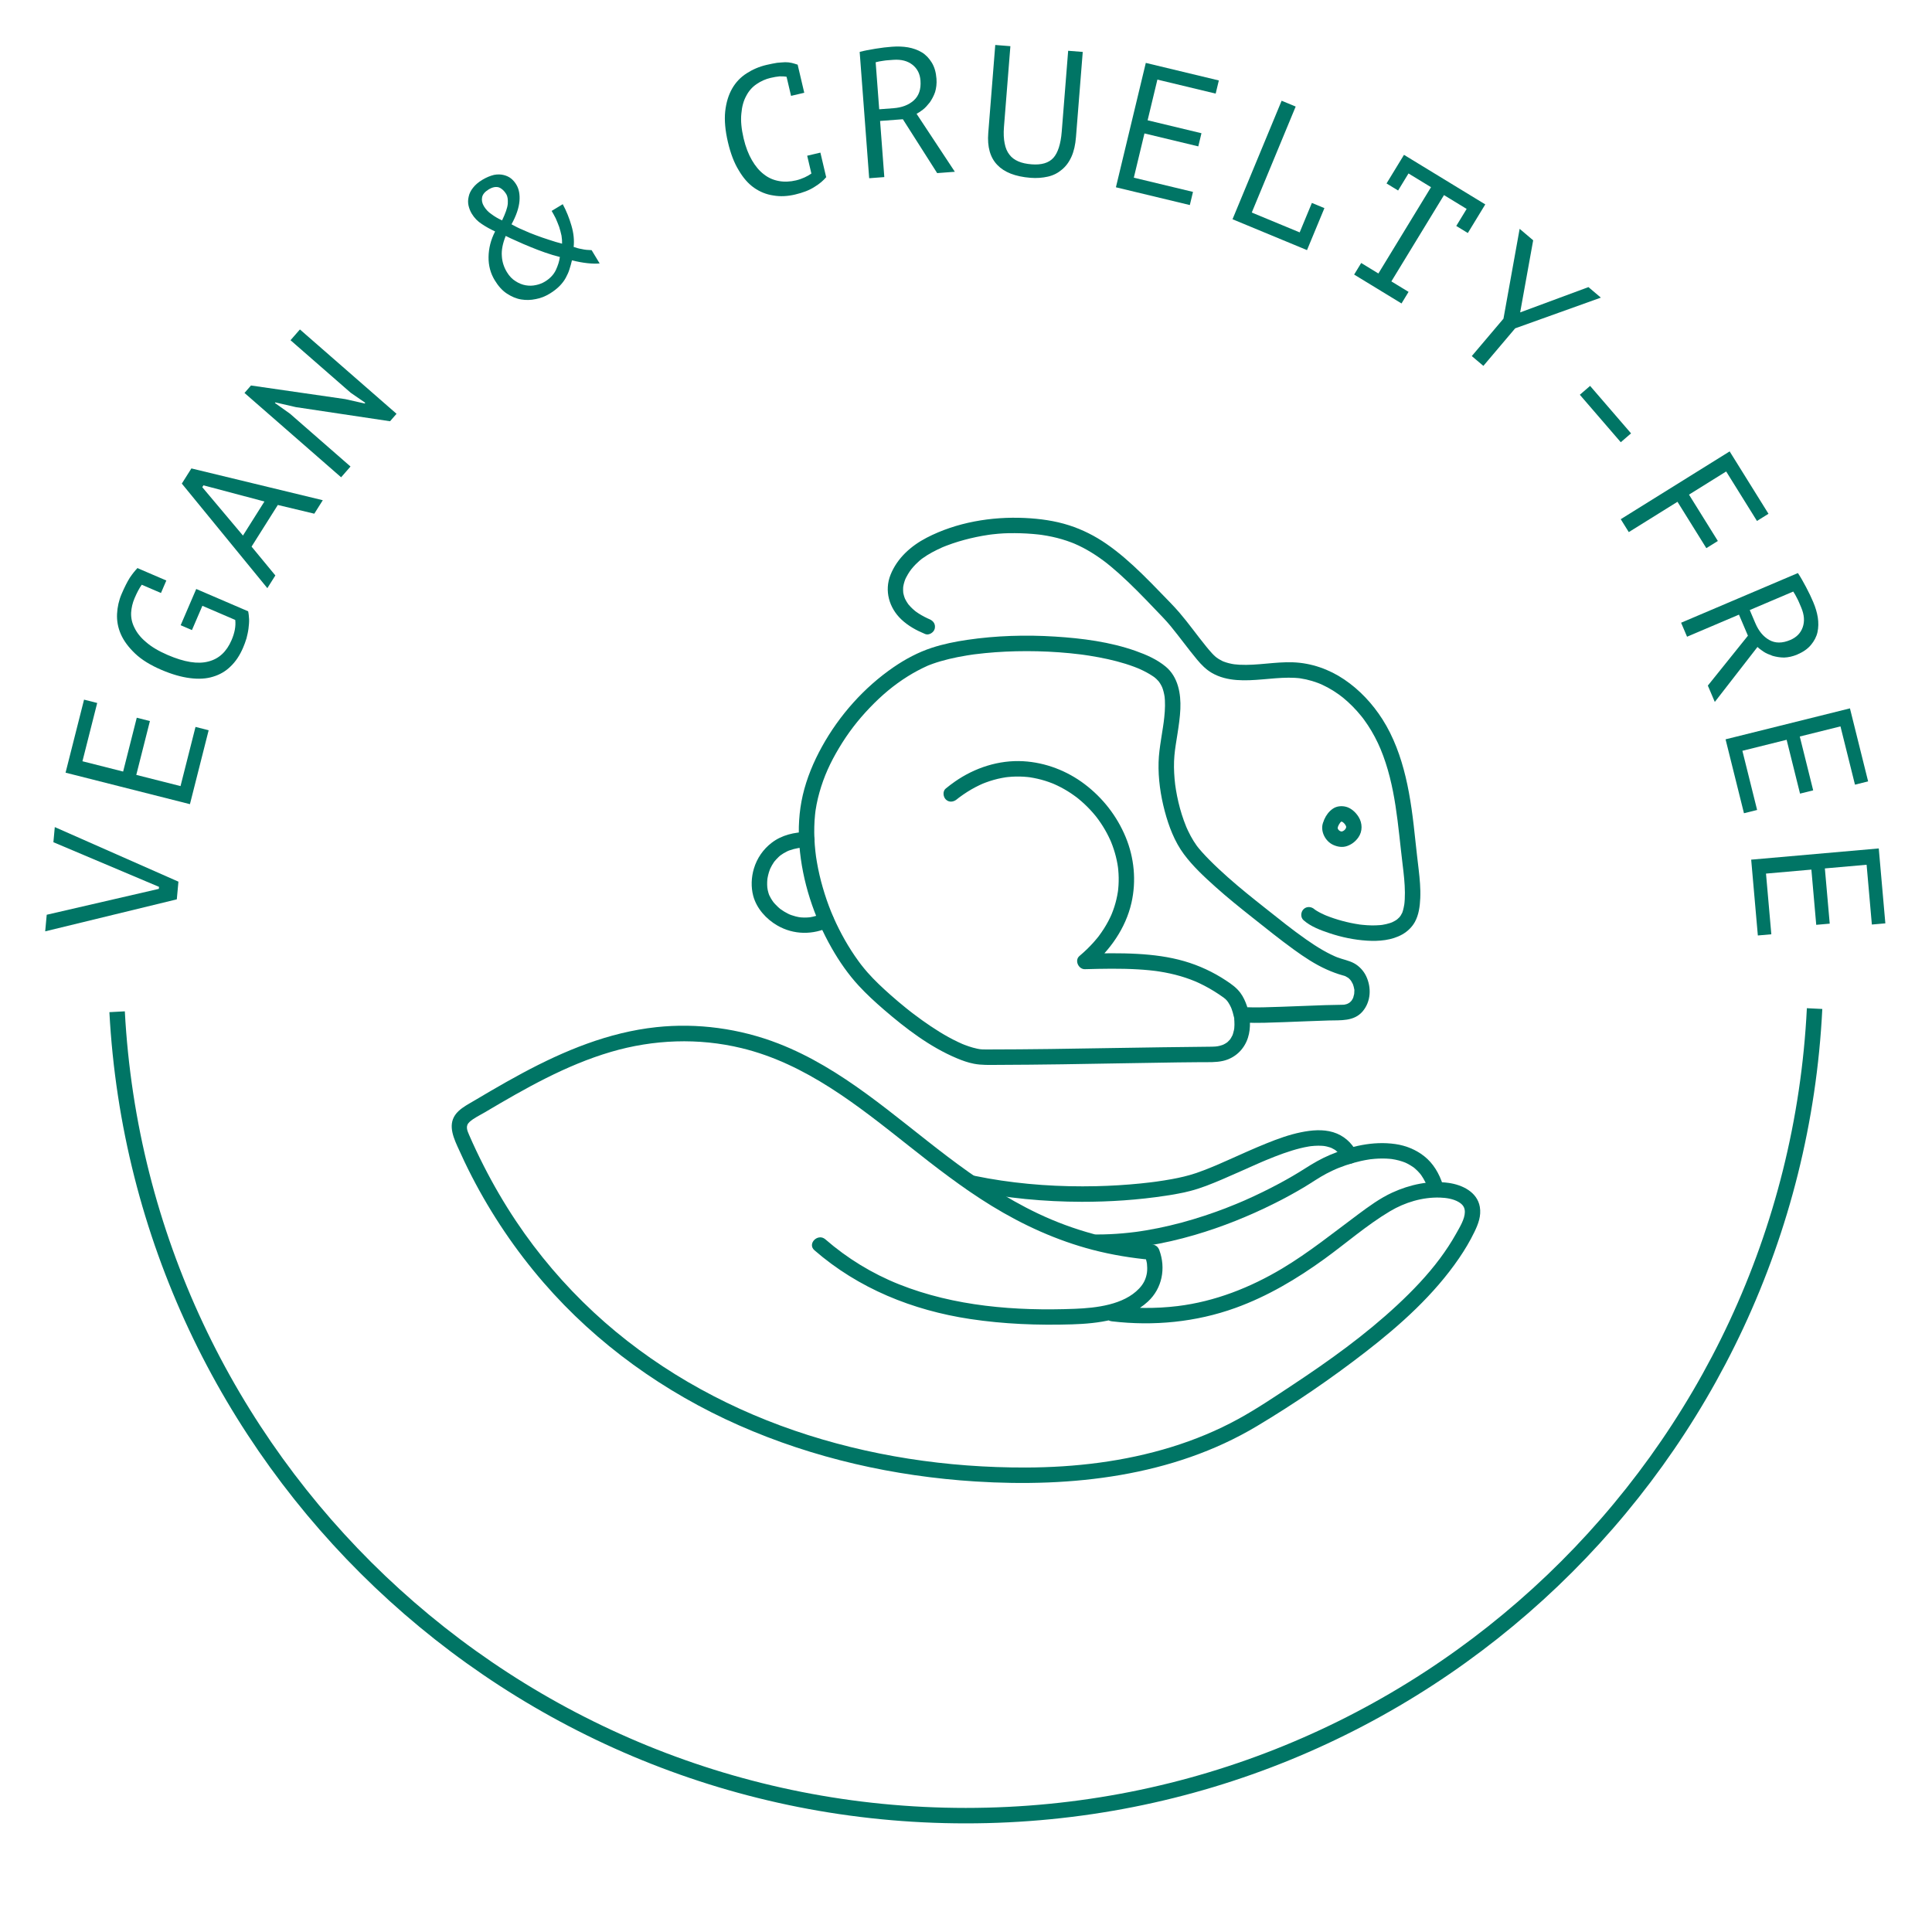 <svg style="fill-rule:evenodd;clip-rule:evenodd;stroke-miterlimit:10;" xml:space="preserve" xmlns:xlink="http://www.w3.org/1999/xlink" xmlns="http://www.w3.org/2000/svg" version="1.1" viewBox="0 0 2084 2084" height="100%" width="100%">
    <g transform="matrix(4.167,0,0,4.167,0,0)" id="vegan">
        <g transform="matrix(0,-1,-1,0,250,30)">
            <path style="fill:none;fill-rule:nonzero;stroke:#007565;stroke-width:4px;" d="M-231.083,-219.726C-347.436,-213.953 -440,-117.787 -440,0C-440,117.509 -347.871,213.501 -231.902,219.684"></path>
        </g>
        <g transform="matrix(0.022,-0.239,0.239,0.022,8.782,183.73)">
            <g transform="matrix(197.407,0,0,197.407,-239.625,172.194)">
                <path style="fill:#007565;fill-rule:nonzero;" d="M0.302,-0.103L0.313,-0.103L0.503,-0.7L0.586,-0.7L0.351,-0L0.254,-0L0.014,-0.7L0.105,-0.7L0.302,-0.103Z"></path>
            </g>
        </g>
        <g transform="matrix(0.059,-0.233,0.233,0.059,11.915,155.7)">
            <g transform="matrix(197.407,0,0,197.407,-194.696,203.836)">
                <path style="fill:#007565;fill-rule:nonzero;" d="M0.107,-0.7L0.518,-0.7L0.518,-0.626L0.19,-0.626L0.19,-0.397L0.493,-0.397L0.493,-0.323L0.19,-0.323L0.19,-0.074L0.523,-0.074L0.523,-0L0.107,-0L0.107,-0.7Z"></path>
            </g>
        </g>
        <g transform="matrix(0.095,-0.221,0.221,0.095,19.37,128.471)">
            <g transform="matrix(197.407,0,0,197.407,-145.26,228.317)">
                <path style="fill:#007565;fill-rule:nonzero;" d="M0.437,-0.631C0.414,-0.636 0.387,-0.638 0.354,-0.638C0.326,-0.638 0.299,-0.633 0.274,-0.624C0.248,-0.614 0.225,-0.598 0.206,-0.575C0.186,-0.552 0.17,-0.523 0.159,-0.486C0.147,-0.449 0.141,-0.404 0.141,-0.35C0.141,-0.251 0.159,-0.179 0.196,-0.132C0.232,-0.085 0.284,-0.062 0.353,-0.062C0.396,-0.062 0.432,-0.07 0.462,-0.087L0.462,-0.282L0.318,-0.282L0.318,-0.349L0.533,-0.349L0.533,-0.041C0.522,-0.033 0.509,-0.026 0.495,-0.019C0.48,-0.012 0.464,-0.007 0.447,-0.002C0.43,0.003 0.412,0.006 0.394,0.009C0.375,0.011 0.357,0.012 0.34,0.012C0.295,0.012 0.255,0.005 0.22,-0.01C0.185,-0.024 0.155,-0.046 0.13,-0.076C0.105,-0.105 0.086,-0.143 0.073,-0.189C0.06,-0.234 0.053,-0.288 0.053,-0.35C0.053,-0.415 0.061,-0.47 0.078,-0.516C0.095,-0.562 0.117,-0.6 0.144,-0.629C0.171,-0.658 0.203,-0.679 0.238,-0.692C0.273,-0.705 0.31,-0.712 0.347,-0.712C0.387,-0.712 0.42,-0.71 0.446,-0.706C0.472,-0.701 0.494,-0.695 0.512,-0.688L0.511,-0.684L0.511,-0.517L0.437,-0.517L0.437,-0.631Z"></path>
            </g>
        </g>
        <g transform="matrix(0.128,-0.203,0.203,0.128,30.983,102.752)">
            <g transform="matrix(197.407,0,0,197.407,-92.675,244.733)">
                <path style="fill:#007565;fill-rule:nonzero;" d="M0.431,-0.194L0.162,-0.194L0.098,-0L0.016,-0L0.25,-0.7L0.348,-0.7L0.584,-0L0.497,-0L0.431,-0.194ZM0.188,-0.266L0.408,-0.266L0.305,-0.595L0.293,-0.595L0.188,-0.266Z"></path>
            </g>
        </g>
        <g transform="matrix(0.158,-0.181,0.181,0.158,46.434,79.183)">
            <g transform="matrix(197.407,0,0,197.407,-38.346,252.717)">
                <path style="fill:#007565;fill-rule:nonzero;" d="M0.196,-0.438L0.142,-0.539L0.138,-0.539L0.148,-0.438L0.148,-0L0.07,-0L0.07,-0.7L0.124,-0.7L0.406,-0.264L0.458,-0.168L0.463,-0.168L0.452,-0.264L0.452,-0.7L0.53,-0.7L0.53,-0L0.476,-0L0.196,-0.438Z"></path>
            </g>
        </g>
        <g transform="matrix(0.205,-0.124,0.124,0.205,87.259,40.542)">
            <g transform="matrix(197.407,0,0,197.407,70.68,243.22)">
                <path style="fill:#007565;fill-rule:nonzero;" d="M0.03,-0.207C0.03,-0.251 0.042,-0.293 0.067,-0.333C0.092,-0.373 0.126,-0.407 0.17,-0.434C0.154,-0.458 0.14,-0.482 0.129,-0.506C0.117,-0.53 0.111,-0.556 0.111,-0.584C0.111,-0.6 0.114,-0.616 0.119,-0.631C0.124,-0.646 0.133,-0.66 0.145,-0.672C0.156,-0.684 0.171,-0.694 0.19,-0.701C0.208,-0.708 0.23,-0.712 0.256,-0.712C0.283,-0.712 0.306,-0.708 0.325,-0.702C0.344,-0.695 0.359,-0.685 0.37,-0.674C0.381,-0.663 0.39,-0.65 0.395,-0.636C0.4,-0.622 0.402,-0.608 0.402,-0.593C0.402,-0.565 0.391,-0.536 0.37,-0.507C0.348,-0.477 0.314,-0.448 0.267,-0.421C0.278,-0.402 0.29,-0.382 0.305,-0.362C0.319,-0.341 0.334,-0.321 0.35,-0.301C0.366,-0.281 0.382,-0.261 0.399,-0.242C0.416,-0.222 0.432,-0.204 0.449,-0.187C0.456,-0.198 0.463,-0.211 0.469,-0.226C0.474,-0.241 0.479,-0.257 0.483,-0.274C0.486,-0.291 0.489,-0.307 0.491,-0.324C0.492,-0.341 0.493,-0.356 0.493,-0.37L0.564,-0.37C0.562,-0.328 0.555,-0.286 0.544,-0.245C0.533,-0.203 0.516,-0.168 0.494,-0.139C0.503,-0.128 0.514,-0.116 0.526,-0.106C0.538,-0.094 0.552,-0.084 0.569,-0.073L0.569,0.012C0.534,-0.005 0.493,-0.036 0.448,-0.081C0.436,-0.069 0.424,-0.057 0.412,-0.047C0.399,-0.035 0.385,-0.026 0.37,-0.017C0.355,-0.008 0.337,-0.001 0.318,0.004C0.298,0.009 0.275,0.012 0.249,0.012C0.222,0.012 0.195,0.008 0.169,-0.002C0.143,-0.011 0.12,-0.024 0.099,-0.042C0.078,-0.06 0.062,-0.083 0.049,-0.11C0.036,-0.137 0.03,-0.17 0.03,-0.207ZM0.401,-0.131C0.382,-0.15 0.363,-0.171 0.344,-0.194C0.325,-0.217 0.308,-0.239 0.291,-0.262C0.274,-0.285 0.258,-0.307 0.244,-0.328C0.229,-0.349 0.217,-0.367 0.207,-0.383C0.171,-0.356 0.146,-0.328 0.132,-0.3C0.117,-0.272 0.11,-0.242 0.11,-0.21C0.11,-0.184 0.115,-0.162 0.125,-0.143C0.134,-0.124 0.146,-0.108 0.161,-0.095C0.176,-0.082 0.192,-0.073 0.21,-0.067C0.227,-0.061 0.244,-0.058 0.261,-0.058C0.294,-0.058 0.322,-0.066 0.345,-0.081C0.367,-0.096 0.386,-0.112 0.401,-0.131ZM0.189,-0.584C0.189,-0.564 0.193,-0.544 0.202,-0.525C0.21,-0.505 0.221,-0.485 0.234,-0.466C0.269,-0.489 0.294,-0.509 0.308,-0.528C0.321,-0.547 0.328,-0.563 0.328,-0.577C0.328,-0.598 0.323,-0.616 0.313,-0.629C0.302,-0.642 0.284,-0.649 0.259,-0.649C0.235,-0.649 0.217,-0.643 0.206,-0.631C0.195,-0.619 0.189,-0.603 0.189,-0.584Z"></path>
            </g>
        </g>
        <g transform="matrix(0.234,-0.055,0.055,0.234,137.986,16.212)">
            <g transform="matrix(197.407,0,0,197.407,171.869,200.476)">
                <path style="fill:#007565;fill-rule:nonzero;" d="M0.458,-0.624C0.447,-0.629 0.434,-0.632 0.421,-0.635C0.407,-0.637 0.39,-0.638 0.371,-0.638C0.344,-0.638 0.317,-0.633 0.291,-0.623C0.264,-0.613 0.241,-0.597 0.221,-0.574C0.2,-0.551 0.184,-0.522 0.172,-0.485C0.159,-0.448 0.153,-0.403 0.153,-0.35C0.153,-0.302 0.159,-0.26 0.17,-0.224C0.181,-0.188 0.196,-0.158 0.216,-0.134C0.235,-0.11 0.259,-0.092 0.287,-0.08C0.314,-0.068 0.345,-0.062 0.379,-0.062C0.396,-0.062 0.413,-0.064 0.428,-0.067C0.443,-0.07 0.456,-0.074 0.469,-0.079L0.469,-0.179L0.543,-0.179L0.543,-0.044L0.544,-0.042C0.524,-0.027 0.499,-0.014 0.468,-0.004C0.437,0.007 0.4,0.012 0.356,0.012C0.314,0.012 0.275,0.005 0.24,-0.01C0.204,-0.024 0.173,-0.046 0.147,-0.075C0.121,-0.104 0.101,-0.142 0.087,-0.188C0.072,-0.233 0.065,-0.287 0.065,-0.35C0.065,-0.415 0.073,-0.471 0.089,-0.517C0.105,-0.562 0.127,-0.6 0.154,-0.629C0.181,-0.658 0.213,-0.679 0.25,-0.692C0.286,-0.705 0.325,-0.712 0.366,-0.712C0.389,-0.712 0.408,-0.711 0.425,-0.71C0.442,-0.708 0.456,-0.705 0.469,-0.703C0.482,-0.7 0.493,-0.696 0.503,-0.691C0.512,-0.686 0.522,-0.681 0.531,-0.675L0.532,-0.675L0.532,-0.517L0.458,-0.517L0.458,-0.624Z"></path>
            </g>
        </g>
        <g transform="matrix(0.239,-0.018,0.018,0.239,165.574,10.266)">
            <g transform="matrix(197.407,0,0,197.407,216.253,167.855)">
                <path style="fill:#007565;fill-rule:nonzero;" d="M0.1,-0.693C0.125,-0.698 0.155,-0.701 0.188,-0.704C0.221,-0.707 0.251,-0.708 0.278,-0.708C0.309,-0.708 0.338,-0.705 0.366,-0.698C0.393,-0.691 0.418,-0.68 0.439,-0.665C0.46,-0.65 0.476,-0.63 0.489,-0.605C0.502,-0.58 0.508,-0.55 0.508,-0.515C0.508,-0.488 0.503,-0.464 0.495,-0.443C0.486,-0.422 0.474,-0.404 0.462,-0.389C0.448,-0.374 0.435,-0.361 0.421,-0.352C0.407,-0.343 0.395,-0.336 0.385,-0.332L0.57,-0L0.473,-0L0.308,-0.308L0.183,-0.308L0.183,-0L0.1,-0L0.1,-0.693ZM0.28,-0.636L0.253,-0.636C0.244,-0.636 0.235,-0.636 0.226,-0.635C0.217,-0.634 0.209,-0.634 0.202,-0.633C0.194,-0.632 0.188,-0.631 0.183,-0.63L0.183,-0.372L0.261,-0.372C0.307,-0.372 0.345,-0.383 0.375,-0.406C0.405,-0.429 0.42,-0.464 0.42,-0.512C0.42,-0.548 0.408,-0.578 0.383,-0.601C0.358,-0.624 0.324,-0.636 0.28,-0.636Z"></path>
            </g>
        </g>
        <g transform="matrix(0.239,0.019,-0.019,0.239,193.698,8.681)">
            <g transform="matrix(197.407,0,0,197.407,254.969,129.361)">
                <path style="fill:#007565;fill-rule:nonzero;" d="M0.46,-0.7L0.54,-0.7L0.54,-0.233C0.54,-0.191 0.535,-0.155 0.524,-0.124C0.513,-0.093 0.497,-0.068 0.477,-0.049C0.457,-0.029 0.433,-0.014 0.404,-0.005C0.375,0.004 0.344,0.009 0.309,0.009C0.226,0.009 0.164,-0.01 0.123,-0.047C0.081,-0.084 0.06,-0.141 0.06,-0.217L0.06,-0.7L0.143,-0.7L0.143,-0.256C0.143,-0.221 0.147,-0.191 0.154,-0.167C0.161,-0.142 0.171,-0.123 0.185,-0.108C0.198,-0.093 0.216,-0.082 0.237,-0.075C0.258,-0.068 0.282,-0.065 0.31,-0.065C0.364,-0.065 0.403,-0.08 0.426,-0.11C0.448,-0.139 0.46,-0.188 0.46,-0.256L0.46,-0.7Z"></path>
            </g>
        </g>
        <g transform="matrix(0.233,0.056,-0.056,0.233,221.763,11.422)">
            <g transform="matrix(197.407,0,0,197.407,287.286,84.926)">
                <path style="fill:#007565;fill-rule:nonzero;" d="M0.107,-0.7L0.518,-0.7L0.518,-0.626L0.19,-0.626L0.19,-0.397L0.493,-0.397L0.493,-0.323L0.19,-0.323L0.19,-0.074L0.523,-0.074L0.523,-0L0.107,-0L0.107,-0.7Z"></path>
            </g>
        </g>
        <g transform="matrix(0.222,0.092,-0.092,0.222,249.073,18.486)">
            <g transform="matrix(197.407,0,0,197.407,312.215,35.624)">
                <path style="fill:#007565;fill-rule:nonzero;" d="M0.09,-0.7L0.173,-0.7L0.173,-0.074L0.456,-0.074L0.456,-0.248L0.53,-0.248L0.53,-0L0.09,-0L0.09,-0.7Z"></path>
            </g>
        </g>
        <g transform="matrix(0.205,0.125,-0.125,0.205,274.951,29.73)">
            <g transform="matrix(197.407,0,0,197.407,329.2,-16.866)">
                <path style="fill:#007565;fill-rule:nonzero;" d="M0.04,-0.7L0.56,-0.7L0.56,-0.517L0.486,-0.517L0.486,-0.626L0.341,-0.626L0.341,-0.074L0.451,-0.074L0.451,-0L0.148,-0L0.148,-0.074L0.258,-0.074L0.258,-0.626L0.114,-0.626L0.114,-0.517L0.04,-0.517L0.04,-0.7Z"></path>
            </g>
        </g>
        <g transform="matrix(0.183,0.155,-0.155,0.183,298.765,44.867)">
            <g transform="matrix(197.407,0,0,197.407,337.984,-71.073)">
                <path style="fill:#007565;fill-rule:nonzero;" d="M0.259,-0.268L0.009,-0.7L0.106,-0.7L0.306,-0.354L0.307,-0.354L0.502,-0.7L0.591,-0.7L0.342,-0.269L0.342,-0L0.259,-0L0.259,-0.268Z"></path>
            </g>
        </g>
        <g transform="matrix(0.157,0.182,-0.182,0.157,319.925,63.484)">
            <g transform="matrix(197.407,0,0,197.407,338.411,-125.744)">
                <rect style="fill:#007565;fill-rule:nonzero;" height="0.074" width="0.342" y="-0.325" x="0.129"></rect>
            </g>
        </g>
        <g transform="matrix(0.127,0.204,-0.204,0.127,337.964,85.143)">
            <g transform="matrix(197.407,0,0,197.407,330.347,-179.889)">
                <path style="fill:#007565;fill-rule:nonzero;" d="M0.117,-0.7L0.518,-0.7L0.518,-0.626L0.2,-0.626L0.2,-0.387L0.498,-0.387L0.498,-0.313L0.2,-0.313L0.2,-0L0.117,-0L0.117,-0.7Z"></path>
            </g>
        </g>
        <g transform="matrix(0.094,0.221,-0.221,0.094,352.458,109.36)">
            <g transform="matrix(197.407,0,0,197.407,313.704,-232.45)">
                <path style="fill:#007565;fill-rule:nonzero;" d="M0.1,-0.693C0.125,-0.698 0.155,-0.701 0.188,-0.704C0.221,-0.707 0.251,-0.708 0.278,-0.708C0.309,-0.708 0.338,-0.705 0.366,-0.698C0.393,-0.691 0.418,-0.68 0.439,-0.665C0.46,-0.65 0.476,-0.63 0.489,-0.605C0.502,-0.58 0.508,-0.55 0.508,-0.515C0.508,-0.488 0.503,-0.464 0.495,-0.443C0.486,-0.422 0.474,-0.404 0.462,-0.389C0.448,-0.374 0.435,-0.361 0.421,-0.352C0.407,-0.343 0.395,-0.336 0.385,-0.332L0.57,-0L0.473,-0L0.308,-0.308L0.183,-0.308L0.183,-0L0.1,-0L0.1,-0.693ZM0.28,-0.636L0.253,-0.636C0.244,-0.636 0.235,-0.636 0.226,-0.635C0.217,-0.634 0.209,-0.634 0.202,-0.633C0.194,-0.632 0.188,-0.631 0.183,-0.63L0.183,-0.372L0.261,-0.372C0.307,-0.372 0.345,-0.383 0.375,-0.406C0.405,-0.429 0.42,-0.464 0.42,-0.512C0.42,-0.548 0.408,-0.578 0.383,-0.601C0.358,-0.624 0.324,-0.636 0.28,-0.636Z"></path>
            </g>
        </g>
        <g transform="matrix(0.058,0.233,-0.233,0.058,363.006,135.528)">
            <g transform="matrix(197.407,0,0,197.407,288.789,-281.982)">
                <path style="fill:#007565;fill-rule:nonzero;" d="M0.107,-0.7L0.518,-0.7L0.518,-0.626L0.19,-0.626L0.19,-0.397L0.493,-0.397L0.493,-0.323L0.19,-0.323L0.19,-0.074L0.523,-0.074L0.523,-0L0.107,-0L0.107,-0.7Z"></path>
            </g>
        </g>
        <g transform="matrix(0.021,0.239,-0.239,0.021,369.34,163.026)">
            <g transform="matrix(197.407,0,0,197.407,256.578,-326.952)">
                <path style="fill:#007565;fill-rule:nonzero;" d="M0.107,-0.7L0.518,-0.7L0.518,-0.626L0.19,-0.626L0.19,-0.397L0.493,-0.397L0.493,-0.323L0.19,-0.323L0.19,-0.074L0.523,-0.074L0.523,-0L0.107,-0L0.107,-0.7Z"></path>
            </g>
        </g>
        <g transform="matrix(1,0,0,1,210.83,326.164)">
            <path style="fill:#007565;fill-rule:nonzero;" d="M0,-2.518C11.387,7.388 25.427,13.027 40.262,15.271C48.998,16.592 57.85,16.933 66.673,16.661C73.364,16.454 81.183,15.525 86.326,10.758C90.035,7.321 90.993,2.122 89.273,-2.553C88.941,-3.455 88.292,-3.937 87.344,-4.022C77.126,-4.935 67.11,-7.634 57.841,-12.04C49.467,-16.021 41.764,-21.224 34.391,-26.814C20.417,-37.409 7.251,-49.588 -9.329,-56.034C-19.318,-59.916 -30.308,-61.418 -40.968,-60.269C-53.301,-58.939 -64.777,-54.184 -75.624,-48.361C-78.386,-46.877 -81.113,-45.33 -83.823,-43.752C-85.282,-42.902 -86.736,-42.043 -88.188,-41.18C-89.531,-40.381 -90.97,-39.636 -92.12,-38.56C-95.004,-35.863 -93.83,-32.551 -92.435,-29.441C-91.257,-26.815 -90.029,-24.213 -88.71,-21.655C-83.634,-11.803 -77.396,-2.558 -70.144,5.823C-56.34,21.777 -38.813,34.293 -19.544,42.798C-0.225,51.327 20.617,56.004 41.667,57.331C66.563,58.9 92.716,56.045 114.503,43.026C124.229,37.213 133.7,30.741 142.655,23.806C151.689,16.811 160.398,9.003 166.88,-0.485C168.363,-2.655 169.71,-4.92 170.854,-7.288C171.843,-9.334 172.632,-11.429 172.242,-13.734C171.584,-17.605 167.692,-19.458 164.174,-19.953C159.199,-20.652 154.063,-19.514 149.54,-17.432C146.379,-15.978 143.521,-13.878 140.74,-11.813C134.273,-7.011 128.014,-1.946 121.084,2.196C112.785,7.156 103.635,10.76 93.992,11.932C88.352,12.618 82.655,12.544 77.017,11.878C75.943,11.753 75.017,12.888 75.017,13.878C75.017,15.065 75.94,15.752 77.017,15.878C87.794,17.149 98.766,16.095 108.993,12.401C117.292,9.402 124.875,4.891 132,-0.265C137.657,-4.357 142.981,-9.041 148.991,-12.621C152.855,-14.921 157.389,-16.291 161.909,-16.158C163.564,-16.109 165.37,-15.814 166.708,-15.038C167.836,-14.384 168.369,-13.614 168.363,-12.434C168.354,-10.591 167.034,-8.484 166.098,-6.806C164.853,-4.576 163.441,-2.439 161.917,-0.389C158.683,3.964 154.893,7.914 150.932,11.607C142.605,19.372 133.311,26.032 123.831,32.303C119.217,35.354 114.594,38.481 109.742,41.143C104.219,44.171 98.387,46.573 92.371,48.427C80.194,52.178 67.464,53.684 54.751,53.721C34.393,53.782 13.997,50.74 -5.28,44.12C-24.376,37.561 -42.273,27.345 -57.096,13.579C-64.711,6.505 -71.495,-1.437 -77.264,-10.082C-80.33,-14.677 -83.116,-19.457 -85.619,-24.381C-86.941,-26.982 -88.201,-29.622 -89.361,-32.299C-89.901,-33.543 -90.423,-34.695 -89.292,-35.732C-88.182,-36.749 -86.658,-37.437 -85.37,-38.201C-74.979,-44.362 -64.322,-50.454 -52.664,-53.875C-41.667,-57.102 -30.014,-57.548 -18.854,-54.842C-2.208,-50.805 11.243,-39.973 24.395,-29.568C31.322,-24.087 38.313,-18.65 45.851,-14.024C53.989,-9.031 62.77,-5.04 72.023,-2.627C77.043,-1.319 82.178,-0.484 87.344,-0.022C86.702,-0.511 86.059,-1 85.417,-1.491C85.691,-0.743 86.002,0.435 86.073,0.951C86.076,0.969 86.136,1.758 86.139,2.056C86.141,2.27 86.137,2.483 86.125,2.696C86.119,2.813 86.048,3.475 86.105,3.073C85.844,4.925 85.195,6.17 84.039,7.394C80.049,11.613 72.966,12.417 67.378,12.637C52.068,13.241 36.224,12.01 21.874,6.287C14.933,3.518 8.464,-0.444 2.829,-5.346C0.895,-7.029 -1.946,-4.211 0,-2.518"></path>
        </g>
        <g transform="matrix(1,0,0,1,373.478,312.224)">
            <path style="fill:#007565;fill-rule:nonzero;" d="M0,-5.569C-0.901,-8.407 -2.45,-11.081 -4.817,-12.938C-6.988,-14.642 -9.544,-15.679 -12.272,-16.072C-18.057,-16.904 -23.922,-15.502 -29.235,-13.246C-31.474,-12.296 -33.537,-11.106 -35.58,-9.798C-37.753,-8.405 -39.99,-7.113 -42.263,-5.89C-45.166,-4.328 -48.134,-2.882 -51.151,-1.553C-51.572,-1.368 -51.995,-1.184 -52.418,-1.004C-52.513,-0.963 -52.926,-0.788 -52.628,-0.914C-52.888,-0.803 -53.148,-0.695 -53.41,-0.588C-54.268,-0.233 -55.13,0.112 -55.995,0.447C-57.855,1.166 -59.734,1.841 -61.629,2.466C-65.562,3.764 -69.565,4.852 -73.624,5.677C-74.687,5.894 -75.753,6.091 -76.822,6.27C-77.325,6.354 -77.828,6.434 -78.331,6.509C-78.584,6.546 -78.836,6.583 -79.089,6.619C-79.475,6.673 -79.255,6.643 -79.644,6.693C-81.795,6.967 -83.958,7.159 -86.125,7.257C-87.234,7.308 -88.345,7.332 -89.456,7.333C-90.502,7.335 -91.505,8.252 -91.456,9.333C-91.407,10.416 -90.577,11.335 -89.456,11.333C-80.916,11.321 -72.394,9.854 -64.211,7.458C-57.042,5.36 -50.068,2.547 -43.394,-0.8C-40.847,-2.077 -38.341,-3.438 -35.896,-4.9C-33.961,-6.056 -32.116,-7.364 -30.121,-8.417C-29.566,-8.709 -29.005,-8.987 -28.437,-9.251C-28.155,-9.382 -27.872,-9.508 -27.587,-9.632C-27.505,-9.669 -27.422,-9.703 -27.34,-9.739C-27.339,-9.74 -27.715,-9.585 -27.507,-9.669C-27.339,-9.737 -27.173,-9.807 -27.005,-9.875C-25.741,-10.381 -24.451,-10.824 -23.141,-11.194C-21.842,-11.561 -20.521,-11.858 -19.187,-12.067C-19.026,-12.092 -18.866,-12.114 -18.706,-12.138C-18.476,-12.174 -18.899,-12.111 -18.896,-12.113C-18.838,-12.141 -18.692,-12.138 -18.621,-12.147C-18.28,-12.187 -17.938,-12.221 -17.596,-12.25C-16.943,-12.301 -16.288,-12.331 -15.633,-12.331C-14.991,-12.332 -14.35,-12.305 -13.711,-12.247C-13.56,-12.233 -13.407,-12.218 -13.256,-12.201C-13.185,-12.192 -13.062,-12.159 -12.997,-12.17C-12.992,-12.17 -13.429,-12.235 -13.208,-12.196C-12.891,-12.14 -12.573,-12.094 -12.258,-12.03C-11.638,-11.903 -11.024,-11.74 -10.426,-11.537C-10.169,-11.45 -9.92,-11.342 -9.664,-11.254C-9.417,-11.169 -10.031,-11.428 -9.799,-11.31C-9.743,-11.282 -9.685,-11.26 -9.628,-11.234C-9.479,-11.164 -9.329,-11.094 -9.181,-11.019C-8.626,-10.739 -8.103,-10.412 -7.591,-10.058C-7.54,-10.023 -7.492,-9.981 -7.44,-9.948C-7.221,-9.809 -7.746,-10.202 -7.548,-10.033C-7.437,-9.938 -7.32,-9.849 -7.209,-9.754C-6.969,-9.548 -6.737,-9.331 -6.515,-9.105C-6.303,-8.891 -6.101,-8.669 -5.906,-8.439C-5.768,-8.276 -5.618,-8.074 -5.849,-8.382C-5.742,-8.24 -5.636,-8.097 -5.534,-7.951C-5.149,-7.398 -4.812,-6.814 -4.517,-6.209C-4.441,-6.055 -4.372,-5.9 -4.301,-5.746C-4.258,-5.654 -4.168,-5.395 -4.327,-5.813C-4.3,-5.743 -4.27,-5.673 -4.243,-5.603C-4.108,-5.239 -3.975,-4.877 -3.857,-4.506C-3.541,-3.51 -2.453,-2.767 -1.397,-3.109C-0.398,-3.432 0.339,-4.502 0,-5.569"></path>
        </g>
        <g transform="matrix(1,0,0,1,351.15,305.168)">
            <path style="fill:#007565;fill-rule:nonzero;" d="M0,-6.956C-1.253,-9.426 -3.385,-11.275 -6.042,-12.081C-8.734,-12.896 -11.662,-12.62 -14.374,-12.069C-17.458,-11.442 -20.438,-10.352 -23.35,-9.177C-26.638,-7.849 -29.864,-6.377 -33.104,-4.935C-33.883,-4.589 -34.663,-4.243 -35.445,-3.903C-35.805,-3.747 -36.165,-3.593 -36.525,-3.438C-36.62,-3.398 -36.716,-3.358 -36.811,-3.317C-37.078,-3.203 -36.492,-3.448 -36.76,-3.34C-36.972,-3.253 -37.183,-3.162 -37.396,-3.075C-38.779,-2.505 -40.175,-1.961 -41.593,-1.482C-43.621,-0.8 -45.693,-0.324 -47.796,0.06C-49.097,0.298 -50.402,0.504 -51.712,0.688C-51.872,0.71 -52.032,0.731 -52.191,0.754C-52.471,0.793 -51.797,0.702 -52.079,0.738C-52.173,0.75 -52.268,0.763 -52.362,0.775C-52.749,0.825 -53.137,0.874 -53.525,0.921C-54.32,1.017 -55.117,1.105 -55.914,1.186C-59.718,1.571 -63.538,1.8 -67.36,1.889C-76.752,2.107 -86.226,1.486 -95.331,-0.115C-96.593,-0.337 -97.851,-0.578 -99.104,-0.837C-100.126,-1.047 -101.314,-0.54 -101.565,0.561C-101.792,1.56 -101.264,2.795 -100.168,3.021C-90.624,4.985 -80.866,5.917 -71.125,5.93C-63.839,5.94 -56.538,5.453 -49.333,4.352C-47.241,4.031 -45.147,3.666 -43.097,3.142C-40.217,2.406 -37.452,1.265 -34.721,0.106C-31.646,-1.198 -28.614,-2.605 -25.553,-3.941C-25.152,-4.115 -24.752,-4.289 -24.351,-4.461C-24.176,-4.536 -24.001,-4.609 -23.826,-4.685C-23.615,-4.775 -23.909,-4.65 -23.929,-4.642C-23.779,-4.704 -23.63,-4.768 -23.479,-4.83C-22.715,-5.148 -21.946,-5.46 -21.174,-5.762C-19.694,-6.338 -18.199,-6.878 -16.681,-7.342C-15.272,-7.772 -13.841,-8.141 -12.388,-8.383C-12.236,-8.408 -12.084,-8.431 -11.933,-8.454C-11.424,-8.532 -12.33,-8.414 -11.824,-8.467C-11.491,-8.502 -11.158,-8.536 -10.823,-8.558C-10.207,-8.597 -9.589,-8.603 -8.973,-8.565C-8.82,-8.556 -8.668,-8.544 -8.516,-8.528C-8.421,-8.519 -7.974,-8.471 -8.334,-8.511C-8.72,-8.554 -8.182,-8.48 -8.106,-8.467C-7.963,-8.439 -7.82,-8.41 -7.679,-8.377C-7.417,-8.315 -7.157,-8.243 -6.902,-8.159C-6.768,-8.115 -6.637,-8.061 -6.503,-8.017C-6.214,-7.918 -6.927,-8.226 -6.496,-8.012C-6.246,-7.888 -5.997,-7.764 -5.758,-7.618C-5.653,-7.555 -5.55,-7.488 -5.448,-7.419C-5.391,-7.38 -5.334,-7.338 -5.276,-7.299C-5.06,-7.151 -5.259,-7.144 -5.386,-7.388C-5.291,-7.205 -4.937,-7.001 -4.785,-6.852C-4.574,-6.642 -4.394,-6.411 -4.193,-6.192C-4.025,-6.008 -4.431,-6.539 -4.298,-6.325C-4.268,-6.277 -4.228,-6.233 -4.196,-6.185C-4.109,-6.055 -4.019,-5.927 -3.935,-5.794C-3.76,-5.517 -3.602,-5.229 -3.453,-4.937C-2.979,-4.002 -1.588,-3.658 -0.717,-4.22C0.237,-4.835 0.508,-5.956 0,-6.956"></path>
        </g>
        <g transform="matrix(1,0,0,1,247.653,233.113)">
            <path style="fill:#007565;fill-rule:nonzero;" d="M0,-26.171C0.164,-26.303 0.329,-26.435 0.495,-26.565C0.675,-26.706 0.472,-26.546 0.444,-26.526C0.539,-26.598 0.633,-26.669 0.729,-26.74C1.057,-26.984 1.389,-27.223 1.726,-27.455C2.402,-27.921 3.097,-28.36 3.808,-28.771C4.469,-29.152 5.144,-29.508 5.832,-29.836C6.001,-29.916 6.17,-29.995 6.34,-30.071C6.415,-30.105 6.917,-30.325 6.682,-30.224C6.455,-30.127 6.884,-30.306 6.951,-30.334C7.145,-30.411 7.339,-30.485 7.533,-30.558C8.878,-31.061 10.264,-31.454 11.674,-31.725C12.011,-31.79 12.348,-31.848 12.687,-31.899C12.914,-31.932 13.076,-31.942 12.732,-31.907C12.925,-31.926 13.116,-31.953 13.309,-31.972C13.976,-32.041 14.646,-32.082 15.315,-32.095C16.001,-32.109 16.687,-32.094 17.371,-32.052C17.676,-32.033 17.979,-32.008 18.283,-31.978C18.446,-31.962 18.609,-31.942 18.771,-31.924C19.247,-31.872 18.463,-31.978 18.935,-31.903C20.245,-31.696 21.536,-31.414 22.805,-31.023C23.424,-30.831 24.036,-30.617 24.641,-30.381C24.791,-30.322 24.939,-30.255 25.092,-30.2C25.302,-30.124 24.937,-30.267 24.934,-30.268C25.019,-30.231 25.104,-30.195 25.188,-30.158C25.485,-30.027 25.78,-29.893 26.072,-29.753C27.264,-29.182 28.414,-28.527 29.516,-27.798C30.059,-27.439 30.578,-27.052 31.105,-26.67C31.285,-26.539 30.979,-26.767 30.977,-26.77C31.049,-26.712 31.123,-26.655 31.195,-26.598C31.323,-26.497 31.45,-26.394 31.575,-26.291C31.827,-26.085 32.075,-25.874 32.32,-25.66C33.319,-24.786 34.261,-23.848 35.139,-22.853C35.354,-22.608 35.566,-22.36 35.773,-22.109C35.863,-22.002 35.951,-21.894 36.039,-21.785C36.149,-21.647 36.43,-21.283 36.158,-21.64C36.566,-21.103 36.963,-20.556 37.338,-19.995C38.063,-18.912 38.717,-17.783 39.295,-16.616C39.438,-16.324 39.578,-16.03 39.713,-15.734C39.78,-15.586 39.845,-15.437 39.911,-15.289C39.933,-15.241 40.027,-15.017 39.92,-15.271C39.793,-15.568 39.97,-15.148 39.979,-15.124C40.224,-14.522 40.448,-13.912 40.65,-13.294C41.057,-12.059 41.377,-10.796 41.604,-9.515C41.661,-9.194 41.707,-8.872 41.757,-8.55C41.696,-8.941 41.736,-8.705 41.765,-8.458C41.786,-8.273 41.806,-8.088 41.822,-7.902C41.884,-7.25 41.92,-6.596 41.931,-5.941C41.942,-5.282 41.928,-4.623 41.888,-3.965C41.867,-3.634 41.841,-3.303 41.808,-2.974C41.79,-2.808 41.77,-2.643 41.752,-2.477C41.746,-2.423 41.714,-2.175 41.751,-2.459C41.795,-2.792 41.731,-2.326 41.727,-2.299C41.524,-0.954 41.211,0.375 40.793,1.67C40.577,2.338 40.329,2.992 40.065,3.641C40.252,3.183 40.042,3.689 39.995,3.794C39.922,3.957 39.847,4.12 39.771,4.282C39.604,4.634 39.431,4.981 39.25,5.325C38.546,6.663 37.727,7.933 36.824,9.146C36.536,9.534 36.893,9.072 36.675,9.343C36.55,9.497 36.427,9.654 36.3,9.808C36.025,10.142 35.743,10.471 35.455,10.795C34.899,11.418 34.319,12.021 33.72,12.602C33.092,13.211 32.44,13.794 31.772,14.359C30.436,15.489 31.532,17.818 33.187,17.773C37.75,17.647 42.324,17.555 46.885,17.818C47.877,17.875 48.868,17.951 49.857,18.048C50.338,18.096 50.817,18.15 51.297,18.209C51.401,18.222 51.977,18.301 51.615,18.249C51.896,18.289 52.176,18.33 52.456,18.374C54.304,18.663 56.136,19.055 57.931,19.579C58.801,19.834 59.662,20.119 60.512,20.435C60.938,20.594 61.361,20.761 61.782,20.936C62.074,21.058 61.519,20.82 61.809,20.949C61.893,20.986 61.978,21.022 62.061,21.059C62.313,21.171 62.564,21.286 62.814,21.403C64.569,22.228 66.256,23.195 67.868,24.273C68.258,24.534 68.644,24.8 69.024,25.074C69.135,25.153 69.243,25.235 69.354,25.313C69.671,25.535 69.311,25.422 69.251,25.226C69.271,25.294 69.465,25.406 69.518,25.454C69.688,25.612 69.844,25.783 69.998,25.954C70.03,25.991 70.059,26.03 70.091,26.065C70.295,26.284 69.959,25.914 69.96,25.89C69.956,25.958 70.181,26.197 70.224,26.259C70.523,26.704 70.781,27.176 71.006,27.663C71.221,28.129 70.97,27.687 71.007,27.652C70.995,27.663 71.162,28.049 71.173,28.08C71.281,28.374 71.378,28.672 71.464,28.973C71.541,29.241 71.609,29.511 71.669,29.784C71.7,29.924 71.927,30.634 71.842,30.735C71.84,30.738 71.789,30.197 71.817,30.565C71.822,30.625 71.831,30.685 71.837,30.746C71.854,30.907 71.867,31.069 71.877,31.23C71.896,31.533 71.904,31.836 71.9,32.139C71.896,32.44 71.881,32.741 71.852,33.04C71.8,33.587 71.843,33.041 71.858,33.042C71.861,33.043 71.77,33.544 71.765,33.568C71.705,33.856 71.632,34.14 71.544,34.42C71.503,34.55 71.455,34.677 71.412,34.806C71.272,35.224 71.609,34.438 71.367,34.915C71.245,35.156 71.125,35.394 70.982,35.623C70.912,35.738 70.834,35.847 70.76,35.958C70.531,36.3 71.025,35.677 70.68,36.053C70.493,36.256 70.299,36.445 70.101,36.635C69.727,36.994 70.306,36.522 70.036,36.696C69.898,36.786 69.767,36.882 69.627,36.968C69.483,37.056 69.336,37.138 69.187,37.215C69.116,37.25 68.655,37.456 68.951,37.333C69.248,37.208 68.761,37.399 68.687,37.424C68.486,37.493 68.283,37.551 68.078,37.604C67.911,37.646 67.744,37.683 67.575,37.716C67.432,37.744 66.845,37.792 67.343,37.761C66.925,37.787 66.513,37.829 66.093,37.833C57.485,37.928 48.881,38.032 40.274,38.184C29.563,38.372 18.852,38.541 8.138,38.551C7.687,38.551 7.233,38.561 6.781,38.542C6.642,38.537 6.501,38.528 6.361,38.516C6.258,38.507 5.672,38.436 6.012,38.484C6.365,38.533 5.855,38.455 5.774,38.442C5.603,38.412 5.431,38.378 5.26,38.342C4.905,38.267 4.553,38.18 4.203,38.082C3.502,37.888 2.812,37.654 2.132,37.393C1.965,37.329 1.8,37.263 1.634,37.197C1.171,37.013 1.854,37.299 1.392,37.096C1.025,36.935 0.66,36.77 0.297,36.598C-2.953,35.055 -6.003,33.098 -8.926,31.009C-9.702,30.455 -10.468,29.889 -11.227,29.312C-11.397,29.183 -11.567,29.052 -11.737,28.921C-11.435,29.155 -11.994,28.72 -12.054,28.674C-12.41,28.394 -12.765,28.113 -13.117,27.829C-14.488,26.725 -15.834,25.589 -17.15,24.421C-19.215,22.589 -21.249,20.692 -23.077,18.621C-23.628,17.996 -24.155,17.35 -24.67,16.695C-24.918,16.38 -24.786,16.546 -24.732,16.616C-24.815,16.507 -24.898,16.398 -24.98,16.289C-25.125,16.097 -25.267,15.904 -25.409,15.71C-25.736,15.263 -26.056,14.81 -26.369,14.352C-27.594,12.563 -28.714,10.702 -29.736,8.79C-31.854,4.828 -33.402,1.011 -34.666,-3.356C-35.286,-5.497 -35.793,-7.671 -36.173,-9.868C-36.378,-11.053 -36.466,-11.662 -36.584,-12.753C-36.703,-13.843 -36.788,-14.937 -36.835,-16.032C-36.923,-18.092 -36.878,-20.16 -36.669,-22.212C-36.642,-22.479 -36.61,-22.746 -36.579,-23.012C-36.573,-23.067 -36.526,-23.405 -36.572,-23.077C-36.558,-23.175 -36.544,-23.274 -36.529,-23.372C-36.452,-23.895 -36.361,-24.417 -36.26,-24.936C-36.06,-25.961 -35.816,-26.977 -35.533,-27.982C-34.361,-32.148 -32.734,-35.685 -30.483,-39.452C-28.153,-43.352 -25.622,-46.655 -22.49,-49.923C-19.425,-53.122 -16.309,-55.756 -12.656,-58.043C-11.009,-59.074 -9.297,-59.98 -7.526,-60.781C-7.208,-60.925 -7.918,-60.625 -7.5,-60.792C-7.366,-60.845 -7.232,-60.9 -7.097,-60.953C-6.78,-61.077 -6.461,-61.195 -6.14,-61.309C-5.484,-61.541 -4.821,-61.752 -4.153,-61.947C-2.716,-62.366 -1.258,-62.711 0.21,-63.004C0.986,-63.159 1.765,-63.3 2.546,-63.428C2.949,-63.494 3.352,-63.556 3.755,-63.616C3.946,-63.644 4.137,-63.671 4.327,-63.698C4.437,-63.713 4.547,-63.729 4.657,-63.744C4.375,-63.705 4.496,-63.722 4.706,-63.749C8.235,-64.195 11.786,-64.444 15.342,-64.526C19.073,-64.613 22.811,-64.524 26.533,-64.254C28.356,-64.122 30.177,-63.945 31.99,-63.717C32.194,-63.692 32.398,-63.666 32.603,-63.639C32.168,-63.695 32.812,-63.61 32.938,-63.592C33.396,-63.527 33.854,-63.459 34.311,-63.387C35.149,-63.255 35.986,-63.112 36.82,-62.954C39.898,-62.373 42.961,-61.619 45.898,-60.523C46.22,-60.403 46.54,-60.278 46.857,-60.15C47.059,-60.067 47.298,-59.961 46.937,-60.119C47.097,-60.048 47.258,-59.98 47.418,-59.908C48.011,-59.642 48.596,-59.357 49.167,-59.046C49.697,-58.758 50.216,-58.45 50.717,-58.114C50.825,-58.043 50.931,-57.968 51.038,-57.895C51.133,-57.829 51.37,-57.65 51.145,-57.827C51.511,-57.54 51.852,-57.214 52.161,-56.867C52.237,-56.782 52.309,-56.695 52.382,-56.608C52.364,-56.629 52.194,-56.864 52.326,-56.68C52.44,-56.523 52.552,-56.362 52.655,-56.197C52.772,-56.01 52.883,-55.817 52.985,-55.621C53.053,-55.491 53.287,-54.966 53.132,-55.344C53.467,-54.526 53.674,-53.667 53.812,-52.796C53.849,-52.562 53.804,-52.863 53.8,-52.891C53.813,-52.773 53.827,-52.655 53.839,-52.537C53.862,-52.297 53.88,-52.058 53.894,-51.818C53.919,-51.358 53.927,-50.896 53.921,-50.435C53.91,-49.442 53.839,-48.452 53.735,-47.465C53.613,-46.301 53.567,-46.01 53.392,-44.85C53.238,-43.836 53.073,-42.824 52.917,-41.811C52.61,-39.821 52.314,-37.82 52.259,-35.805C52.141,-31.559 52.764,-27.238 53.852,-23.139C54.886,-19.245 56.391,-15.254 58.813,-11.998C61.171,-8.829 64.113,-6.106 67.046,-3.48C70.101,-0.745 73.288,1.818 76.501,4.363C80.08,7.199 83.641,10.07 87.342,12.746C89.979,14.652 92.715,16.474 95.689,17.814C97.087,18.445 98.513,18.982 99.99,19.39C100.143,19.433 100.295,19.471 100.445,19.521C100.664,19.592 100.862,19.714 100.521,19.535C100.826,19.696 101.111,19.867 101.404,20.047C101.094,19.856 101.261,19.928 101.439,20.086C101.563,20.197 101.682,20.313 101.795,20.434C101.895,20.539 101.984,20.653 102.08,20.761C101.799,20.441 102.008,20.67 102.13,20.859C102.299,21.121 102.417,21.409 102.575,21.675C102.706,21.897 102.451,21.293 102.519,21.541C102.534,21.601 102.564,21.658 102.584,21.716C102.643,21.894 102.702,22.07 102.751,22.251C102.789,22.391 102.822,22.533 102.852,22.675C102.868,22.756 102.879,22.839 102.896,22.92C102.941,23.124 103.007,23.037 102.877,22.757C102.99,22.999 102.926,23.483 102.919,23.746C102.914,23.889 102.901,24.032 102.893,24.174C102.865,24.628 102.975,23.842 102.891,24.187C102.814,24.5 102.747,24.809 102.649,25.119C102.639,25.151 102.579,25.339 102.566,25.342C102.539,25.348 102.764,24.95 102.651,25.138C102.581,25.254 102.531,25.387 102.464,25.507C102.388,25.645 102.294,25.772 102.216,25.908C102.147,26.028 101.982,26.129 102.319,25.787C102.265,25.842 102.221,25.911 102.167,25.967C102.059,26.082 101.948,26.193 101.836,26.305C101.795,26.346 101.739,26.379 101.702,26.423C101.545,26.612 102.041,26.214 101.823,26.332C101.701,26.4 101.589,26.495 101.467,26.566C101.384,26.615 100.857,26.864 101.145,26.745C101.43,26.625 100.984,26.793 100.893,26.821C100.719,26.873 100.536,26.898 100.363,26.951C100.039,27.05 100.757,26.939 100.254,26.965C100.058,26.976 99.861,26.985 99.665,26.987C98.227,27.001 96.79,27.033 95.354,27.079C91.556,27.204 87.76,27.378 83.962,27.505C80.836,27.611 77.693,27.741 74.567,27.608C73.486,27.562 72.567,28.56 72.567,29.608C72.567,30.729 73.483,31.562 74.567,31.608C77.947,31.751 81.347,31.598 84.726,31.48C88.565,31.345 92.403,31.166 96.243,31.051C99.348,30.959 102.832,31.337 105.072,28.706C107.236,26.165 107.394,22.549 106.003,19.6C105.353,18.22 104.227,16.991 102.887,16.255C101.536,15.513 99.952,15.259 98.521,14.702C98.37,14.642 98.22,14.581 98.069,14.521C97.74,14.389 98.111,14.538 98.16,14.559C98.074,14.522 97.987,14.485 97.901,14.447C97.554,14.293 97.208,14.132 96.866,13.965C96.153,13.617 95.454,13.242 94.767,12.847C93.289,11.998 91.864,11.06 90.47,10.082C86.756,7.478 83.618,4.933 80.034,2.093C76.695,-0.552 73.368,-3.197 70.186,-6.03C68.571,-7.467 66.984,-8.938 65.463,-10.472C64.787,-11.153 64.123,-11.848 63.485,-12.565C63.207,-12.877 62.934,-13.192 62.668,-13.515C62.536,-13.675 62.407,-13.837 62.277,-13.999C62.562,-13.643 62.203,-14.102 62.111,-14.228C61.539,-15.021 61.028,-15.858 60.563,-16.718C60.334,-17.143 60.116,-17.575 59.908,-18.012C59.81,-18.22 59.713,-18.429 59.618,-18.639C59.563,-18.761 59.511,-18.882 59.457,-19.004C59.199,-19.59 59.525,-18.833 59.385,-19.175C58.555,-21.204 57.903,-23.304 57.399,-25.437C57.147,-26.501 56.934,-27.574 56.756,-28.654C56.578,-29.737 56.506,-30.292 56.398,-31.514C56.225,-33.509 56.18,-35.524 56.357,-37.52C56.525,-39.419 56.823,-41.034 57.158,-43.195C57.486,-45.312 57.804,-47.443 57.897,-49.586C58.07,-53.533 57.314,-57.879 54.112,-60.542C51.861,-62.415 49.105,-63.625 46.367,-64.596C39.696,-66.962 32.473,-67.886 25.439,-68.328C17.858,-68.805 10.211,-68.581 2.692,-67.473C-0.398,-67.018 -3.483,-66.396 -6.455,-65.421C-9.976,-64.266 -13.275,-62.507 -16.326,-60.414C-23.969,-55.17 -30.378,-47.962 -34.864,-39.86C-37.049,-35.916 -38.824,-31.674 -39.845,-27.275C-40.833,-23.011 -41.071,-18.595 -40.725,-14.239C-39.984,-4.933 -36.973,4.226 -32.354,12.322C-30.383,15.777 -28.076,19.108 -25.375,22.036C-23.34,24.243 -21.117,26.282 -18.845,28.242C-13.177,33.13 -6.969,37.881 -0.027,40.805C1.422,41.415 2.908,41.953 4.455,42.251C6.437,42.634 8.427,42.552 10.437,42.546C16.071,42.53 21.705,42.472 27.34,42.393C37.305,42.253 47.27,42.033 57.235,41.902C59.261,41.875 61.286,41.854 63.311,41.842C65.187,41.831 67.086,41.932 68.93,41.512C72.041,40.803 74.409,38.556 75.383,35.539C76.225,32.934 76.01,29.917 75.146,27.347C74.74,26.139 74.204,24.939 73.444,23.912C72.437,22.549 71.129,21.64 69.722,20.709C66.399,18.509 62.736,16.806 58.907,15.698C54.972,14.558 50.865,14.042 46.783,13.812C42.257,13.557 37.716,13.648 33.187,13.773C33.658,14.911 34.13,16.049 34.602,17.187C39.691,12.883 43.734,7.174 45.234,0.609C46.532,-5.065 45.962,-11.078 43.73,-16.445C41.467,-21.888 37.819,-26.564 33.124,-30.124C28.544,-33.595 22.978,-35.733 17.229,-36.06C10.918,-36.42 4.641,-34.365 -0.507,-30.76C-1.303,-30.203 -2.073,-29.609 -2.828,-28.999C-3.669,-28.32 -3.535,-26.878 -2.828,-26.171C-1.997,-25.339 -0.843,-25.49 0,-26.171"></path>
        </g>
        <g transform="matrix(1,0,0,1,337.427,139.182)">
            <path style="fill:#007565;fill-rule:nonzero;" d="M0,99.014C1.867,100.672 4.4,101.603 6.73,102.384C9.856,103.431 13.143,104.112 16.436,104.319C19.514,104.513 22.86,104.243 25.594,102.691C26.917,101.939 28.079,100.83 28.82,99.493C29.852,97.631 30.13,95.41 30.223,93.316C30.333,90.838 30.096,88.354 29.811,85.894C29.525,83.439 29.229,80.989 28.973,78.53C28.394,72.961 27.735,67.372 26.43,61.919C25.186,56.723 23.329,51.558 20.446,47.034C17.869,42.991 14.549,39.422 10.573,36.726C6.644,34.063 2.039,32.436 -2.718,32.264C-7.348,32.097 -11.939,33.131 -16.569,32.893C-17.057,32.868 -17.543,32.827 -18.027,32.766C-17.58,32.823 -18.379,32.703 -18.47,32.686C-18.76,32.632 -19.048,32.569 -19.334,32.496C-19.814,32.374 -20.284,32.221 -20.748,32.045C-21.107,31.909 -20.823,32.012 -20.752,32.045C-20.884,31.984 -21.016,31.923 -21.146,31.858C-21.407,31.728 -21.662,31.586 -21.911,31.433C-22.139,31.294 -22.358,31.144 -22.574,30.988C-22.259,31.215 -22.812,30.787 -22.875,30.731C-23.161,30.478 -23.43,30.208 -23.688,29.928C-24.213,29.361 -24.706,28.765 -25.194,28.167C-27.56,25.266 -29.719,22.192 -32.161,19.354C-33.652,17.623 -35.293,16.004 -36.877,14.358C-38.518,12.653 -40.174,10.962 -41.871,9.314C-44.749,6.521 -47.765,3.842 -51.072,1.563C-54.011,-0.462 -57.223,-2.085 -60.622,-3.183C-64.343,-4.384 -68.269,-4.918 -72.164,-5.099C-80.785,-5.499 -89.858,-3.977 -97.569,0.023C-101.62,2.125 -105.188,5.308 -106.907,9.622C-108.544,13.726 -107.269,18.161 -104.121,21.149C-102.329,22.85 -100.184,24.014 -97.918,24.95C-96.948,25.35 -95.677,24.518 -95.458,23.554C-95.192,22.388 -95.816,21.522 -96.854,21.093C-96.61,21.194 -96.93,21.061 -96.957,21.049C-97.083,20.993 -97.209,20.936 -97.334,20.879C-97.609,20.751 -97.882,20.617 -98.151,20.477C-98.666,20.21 -99.169,19.919 -99.656,19.603C-99.863,19.469 -100.067,19.329 -100.268,19.185C-100.31,19.155 -100.616,18.929 -100.428,19.071C-100.242,19.212 -100.535,18.985 -100.576,18.951C-100.974,18.625 -101.354,18.277 -101.71,17.904C-101.881,17.725 -102.039,17.535 -102.204,17.351C-102.261,17.287 -102.437,17.051 -102.192,17.377C-102.256,17.292 -102.319,17.207 -102.38,17.12C-102.648,16.74 -102.89,16.341 -103.097,15.924C-103.142,15.833 -103.183,15.74 -103.227,15.649C-103.198,15.707 -103.08,16.05 -103.201,15.709C-103.267,15.52 -103.337,15.334 -103.396,15.142C-103.453,14.951 -103.503,14.759 -103.546,14.564C-103.567,14.467 -103.583,14.369 -103.604,14.271C-103.708,13.783 -103.579,14.71 -103.615,14.21C-103.644,13.805 -103.662,13.403 -103.638,12.996C-103.632,12.893 -103.621,12.791 -103.615,12.688C-103.585,12.188 -103.691,12.979 -103.615,12.675C-103.556,12.441 -103.527,12.2 -103.468,11.966C-103.415,11.751 -103.353,11.538 -103.285,11.328C-103.241,11.194 -103.193,11.06 -103.144,10.927C-103.124,10.874 -102.988,10.537 -103.083,10.762C-103.179,10.991 -103.028,10.646 -103.004,10.596C-102.953,10.486 -102.899,10.377 -102.845,10.269C-102.703,9.991 -102.551,9.718 -102.389,9.45C-101.752,8.396 -101.277,7.814 -100.384,6.892C-100.087,6.586 -99.776,6.293 -99.454,6.014C-99.298,5.878 -99.137,5.749 -98.979,5.617C-98.699,5.382 -98.957,5.597 -99.012,5.638C-98.884,5.541 -98.756,5.446 -98.627,5.352C-97.048,4.209 -95.319,3.322 -93.545,2.524C-93.191,2.364 -93.448,2.48 -93.523,2.512C-93.383,2.452 -93.243,2.395 -93.102,2.338C-92.875,2.246 -92.648,2.157 -92.419,2.069C-91.9,1.869 -91.378,1.681 -90.852,1.501C-89.847,1.159 -88.83,0.85 -87.805,0.574C-85.761,0.021 -83.684,-0.412 -81.589,-0.724C-81.479,-0.74 -80.807,-0.833 -81.248,-0.775C-81.019,-0.805 -80.789,-0.834 -80.56,-0.861C-80.056,-0.921 -79.552,-0.972 -79.047,-1.016C-78.132,-1.094 -77.215,-1.146 -76.296,-1.161C-74.224,-1.196 -72.145,-1.137 -70.079,-0.964C-69.633,-0.927 -69.188,-0.884 -68.743,-0.835C-68.525,-0.811 -68.309,-0.785 -68.091,-0.758C-67.983,-0.744 -67.876,-0.731 -67.769,-0.716C-68.266,-0.782 -67.774,-0.715 -67.663,-0.699C-66.789,-0.57 -65.919,-0.414 -65.055,-0.228C-63.377,0.135 -61.725,0.614 -60.119,1.224C-59.94,1.292 -59.763,1.362 -59.585,1.432C-59.459,1.483 -58.916,1.716 -59.402,1.504C-59.01,1.675 -58.618,1.847 -58.23,2.031C-57.497,2.378 -56.776,2.752 -56.069,3.151C-54.587,3.986 -53.166,4.928 -51.8,5.94C-51.635,6.062 -51.472,6.186 -51.308,6.309C-51.22,6.376 -50.935,6.598 -51.281,6.328C-51.199,6.392 -51.117,6.456 -51.035,6.52C-50.661,6.815 -50.29,7.114 -49.923,7.417C-49.202,8.013 -48.494,8.624 -47.797,9.248C-44.5,12.196 -41.42,15.383 -38.369,18.583C-37.021,19.995 -35.637,21.381 -34.397,22.889C-33.241,24.295 -32.137,25.743 -31.023,27.182C-29.888,28.65 -28.756,30.123 -27.567,31.548C-26.444,32.894 -25.239,34.135 -23.704,35.022C-19.76,37.303 -14.989,37.053 -10.615,36.683C-8.367,36.493 -6.118,36.255 -3.86,36.246C-3.322,36.244 -2.784,36.255 -2.246,36.285C-1.991,36.299 -1.737,36.318 -1.482,36.342C-1.356,36.353 -1.229,36.366 -1.104,36.38C-1.072,36.383 -0.461,36.469 -0.881,36.406C0.178,36.566 1.224,36.797 2.249,37.106C2.729,37.251 3.205,37.412 3.675,37.588C3.91,37.676 4.144,37.768 4.376,37.864C4.045,37.728 4.424,37.886 4.504,37.921C4.648,37.985 4.791,38.05 4.934,38.117C5.935,38.585 6.903,39.119 7.837,39.71C8.781,40.308 9.593,40.9 10.221,41.412C11.093,42.124 11.925,42.885 12.717,43.685C13.49,44.469 14.225,45.291 14.919,46.145C14.956,46.192 15.414,46.771 15.209,46.504C15.367,46.71 15.522,46.918 15.676,47.127C16.021,47.598 16.354,48.077 16.675,48.564C17.937,50.477 19.079,52.639 19.926,54.668C23.909,64.217 24.414,74.487 25.662,84.661C25.957,87.06 26.231,89.471 26.248,91.89C26.252,92.466 26.24,93.041 26.208,93.616C26.193,93.879 26.174,94.141 26.149,94.403C26.137,94.531 26.123,94.66 26.108,94.788C26.041,95.409 26.182,94.404 26.076,95.011C25.993,95.492 25.899,95.969 25.77,96.44C25.723,96.609 25.672,96.776 25.614,96.941C25.59,97.012 25.561,97.082 25.536,97.154C25.407,97.534 25.757,96.741 25.563,97.086C25.423,97.338 25.304,97.597 25.146,97.841C25.083,97.938 24.752,98.29 24.996,98.067C25.253,97.833 24.884,98.188 24.815,98.263C24.613,98.481 24.384,98.662 24.171,98.867C23.996,99.035 24.532,98.614 24.328,98.747C24.27,98.785 24.215,98.83 24.158,98.87C24.013,98.971 23.864,99.066 23.713,99.157C23.449,99.314 23.174,99.443 22.899,99.58C22.606,99.725 23.355,99.412 22.867,99.591C22.708,99.649 22.55,99.708 22.39,99.761C21.735,99.975 21.066,100.118 20.389,100.232C20.312,100.244 20.222,100.266 20.146,100.267C20.178,100.267 20.66,100.211 20.312,100.243C20.146,100.259 19.981,100.28 19.815,100.294C19.436,100.328 19.054,100.349 18.672,100.361C17.927,100.383 17.18,100.366 16.436,100.319C16.054,100.295 15.674,100.263 15.294,100.224C15.113,100.206 14.934,100.186 14.754,100.164C14.661,100.153 14.496,100.165 14.416,100.122C14.565,100.202 14.81,100.178 14.476,100.128C13.712,100.014 12.953,99.881 12.197,99.722C10.729,99.413 9.276,99.021 7.853,98.546C7.218,98.335 6.589,98.106 5.968,97.858C5.88,97.824 5.351,97.604 5.697,97.75C6.045,97.896 5.562,97.689 5.496,97.66C5.221,97.538 4.947,97.412 4.678,97.279C4.245,97.067 3.819,96.84 3.409,96.587C3.241,96.484 3.079,96.372 2.916,96.263C2.601,96.051 2.956,96.284 3.032,96.358C2.969,96.297 2.894,96.244 2.828,96.185C2.021,95.469 0.795,95.389 0,96.185C-0.73,96.915 -0.812,98.294 0,99.014"></path>
        </g>
        <g transform="matrix(1,0,0,1,208.871,242.046)">
            <path style="fill:#007565;fill-rule:nonzero;" d="M0,-26.665C-3.208,-26.649 -6.509,-25.883 -9.092,-23.903C-11.316,-22.199 -12.912,-19.89 -13.717,-17.2C-14.393,-14.941 -14.498,-12.421 -13.888,-10.135C-13.018,-6.872 -10.522,-4.128 -7.642,-2.466C-3.398,-0.018 1.611,0.006 5.978,-2.131C6.92,-2.593 7.251,-4.006 6.696,-4.868C6.073,-5.833 4.967,-6.079 3.959,-5.585C3.474,-5.348 3.362,-5.297 2.9,-5.136C2.467,-4.984 2.025,-4.856 1.577,-4.753C1.343,-4.7 1.107,-4.657 0.871,-4.614C0.635,-4.572 0.857,-4.607 0.901,-4.613C0.802,-4.6 0.702,-4.59 0.602,-4.581C0.177,-4.54 -0.251,-4.521 -0.679,-4.527C-0.905,-4.53 -1.13,-4.54 -1.356,-4.556C-1.445,-4.562 -1.922,-4.607 -1.757,-4.588C-1.591,-4.569 -2.06,-4.638 -2.147,-4.654C-2.394,-4.7 -2.639,-4.753 -2.882,-4.814C-3.243,-4.905 -3.599,-5.012 -3.95,-5.135C-4.153,-5.206 -4.354,-5.28 -4.553,-5.363C-4.229,-5.228 -4.727,-5.449 -4.825,-5.497C-5.526,-5.837 -6.183,-6.247 -6.816,-6.699C-7.001,-6.832 -6.787,-6.673 -6.761,-6.653C-6.83,-6.707 -6.897,-6.762 -6.965,-6.817C-7.121,-6.946 -7.275,-7.079 -7.425,-7.215C-7.699,-7.463 -7.961,-7.725 -8.212,-7.997C-8.344,-8.141 -8.47,-8.291 -8.599,-8.439C-8.849,-8.727 -8.472,-8.248 -8.693,-8.554C-8.914,-8.86 -9.124,-9.171 -9.314,-9.498C-9.472,-9.769 -9.611,-10.048 -9.748,-10.33C-9.915,-10.678 -9.657,-10.055 -9.781,-10.415C-9.828,-10.553 -9.879,-10.688 -9.923,-10.827C-10.053,-11.237 -10.143,-11.654 -10.219,-12.076C-10.288,-12.457 -10.143,-12.055 -10.207,-11.951C-10.175,-12.002 -10.24,-12.261 -10.245,-12.314C-10.265,-12.544 -10.278,-12.774 -10.284,-13.004C-10.295,-13.479 -10.277,-13.956 -10.23,-14.428C-10.223,-14.502 -10.168,-14.983 -10.212,-14.609C-10.254,-14.251 -10.202,-14.652 -10.188,-14.735C-10.143,-14.998 -10.088,-15.26 -10.026,-15.52C-9.907,-16.012 -9.757,-16.497 -9.576,-16.969C-9.548,-17.041 -9.399,-17.424 -9.521,-17.115C-9.643,-16.807 -9.486,-17.185 -9.453,-17.257C-9.334,-17.51 -9.206,-17.76 -9.068,-18.004C-8.939,-18.233 -8.802,-18.458 -8.656,-18.678C-8.588,-18.78 -8.518,-18.879 -8.448,-18.98C-8.413,-19.031 -8.372,-19.078 -8.339,-19.13C-8.207,-19.343 -8.594,-18.831 -8.426,-19.019C-8.047,-19.447 -7.689,-19.876 -7.264,-20.261C-7.152,-20.362 -7.037,-20.459 -6.922,-20.558C-6.58,-20.852 -7.135,-20.415 -6.864,-20.609C-6.59,-20.804 -6.315,-20.995 -6.028,-21.168C-5.73,-21.348 -5.425,-21.513 -5.112,-21.663C-5.034,-21.701 -4.578,-21.901 -4.828,-21.797C-5.079,-21.693 -4.605,-21.881 -4.522,-21.911C-3.79,-22.178 -3.031,-22.373 -2.263,-22.506C-2.182,-22.52 -2.098,-22.529 -2.018,-22.546C-1.726,-22.612 -2.353,-22.513 -2.049,-22.544C-1.849,-22.565 -1.649,-22.589 -1.448,-22.606C-0.966,-22.646 -0.483,-22.663 0,-22.665C1.046,-22.67 2.048,-23.581 2,-24.665C1.952,-25.744 1.121,-26.671 0,-26.665"></path>
        </g>
        <g transform="matrix(1,0,0,1,342.519,215.144)">
            <path style="fill:#007565;fill-rule:nonzero;" d="M0,-2.28C-0.843,-0.059 0.509,2.621 2.612,3.57C3.75,4.083 5.012,4.285 6.218,3.852C7.421,3.42 8.369,2.673 9.105,1.631C10.225,0.049 10.176,-2.047 9.179,-3.661C8.407,-4.91 7.129,-6.085 5.644,-6.364C4.573,-6.565 3.446,-6.437 2.523,-5.814C1.52,-5.135 0.792,-4.159 0.302,-3.058C0.076,-2.551 -0.053,-2.075 0.101,-1.517C0.229,-1.053 0.587,-0.551 1.02,-0.322C1.483,-0.077 2.046,0.046 2.561,-0.12C3.024,-0.271 3.549,-0.574 3.756,-1.039C3.965,-1.509 4.209,-1.96 4.522,-2.369C4.418,-2.234 4.313,-2.099 4.21,-1.964C4.385,-2.184 4.577,-2.386 4.797,-2.563C4.662,-2.459 4.527,-2.354 4.392,-2.25C4.565,-2.383 4.749,-2.495 4.949,-2.582C4.79,-2.515 4.631,-2.447 4.472,-2.38C4.638,-2.447 4.807,-2.495 4.984,-2.522C4.807,-2.498 4.63,-2.474 4.452,-2.45C4.64,-2.474 4.824,-2.473 5.012,-2.451C4.835,-2.475 4.657,-2.499 4.48,-2.523C4.701,-2.491 4.913,-2.43 5.12,-2.345C4.96,-2.413 4.801,-2.48 4.642,-2.547C4.902,-2.435 5.144,-2.289 5.37,-2.118C5.235,-2.223 5.101,-2.327 4.966,-2.431C5.266,-2.198 5.532,-1.928 5.766,-1.629C5.662,-1.764 5.558,-1.899 5.453,-2.033C5.673,-1.747 5.859,-1.439 6.003,-1.108C5.937,-1.267 5.869,-1.426 5.802,-1.585C5.895,-1.363 5.967,-1.135 6.003,-0.897C5.979,-1.074 5.955,-1.251 5.932,-1.428C5.963,-1.186 5.957,-0.944 5.925,-0.702C5.949,-0.879 5.973,-1.056 5.997,-1.234C5.958,-0.994 5.893,-0.766 5.802,-0.542C5.869,-0.701 5.937,-0.86 6.004,-1.02C5.885,-0.746 5.735,-0.495 5.556,-0.258C5.659,-0.392 5.764,-0.528 5.868,-0.662C5.682,-0.428 5.474,-0.22 5.24,-0.032C5.376,-0.137 5.511,-0.241 5.646,-0.345C5.391,-0.149 5.118,0.013 4.823,0.14C4.982,0.073 5.142,0.006 5.301,-0.062C5.059,0.035 4.813,0.105 4.556,0.143C4.733,0.119 4.91,0.095 5.088,0.072C4.86,0.099 4.636,0.1 4.408,0.072C4.586,0.095 4.763,0.119 4.94,0.143C4.695,0.104 4.46,0.037 4.229,-0.053C4.389,0.014 4.548,0.081 4.707,0.148C4.43,0.03 4.174,-0.119 3.935,-0.302C4.069,-0.198 4.204,-0.094 4.34,0.01C4.13,-0.159 3.942,-0.347 3.775,-0.558C3.879,-0.423 3.983,-0.288 4.088,-0.154C3.929,-0.365 3.797,-0.589 3.69,-0.832C3.758,-0.673 3.825,-0.514 3.893,-0.354C3.805,-0.573 3.742,-0.795 3.706,-1.028C3.73,-0.851 3.754,-0.674 3.777,-0.496C3.749,-0.732 3.749,-0.964 3.78,-1.199C3.757,-1.022 3.732,-0.845 3.709,-0.668C3.74,-0.857 3.789,-1.037 3.857,-1.217C4.031,-1.675 3.895,-2.35 3.655,-2.758C3.413,-3.173 2.938,-3.568 2.461,-3.677C1.948,-3.794 1.374,-3.768 0.919,-3.475C0.459,-3.178 0.194,-2.792 0,-2.28"></path>
        </g>
    </g>
</svg>
